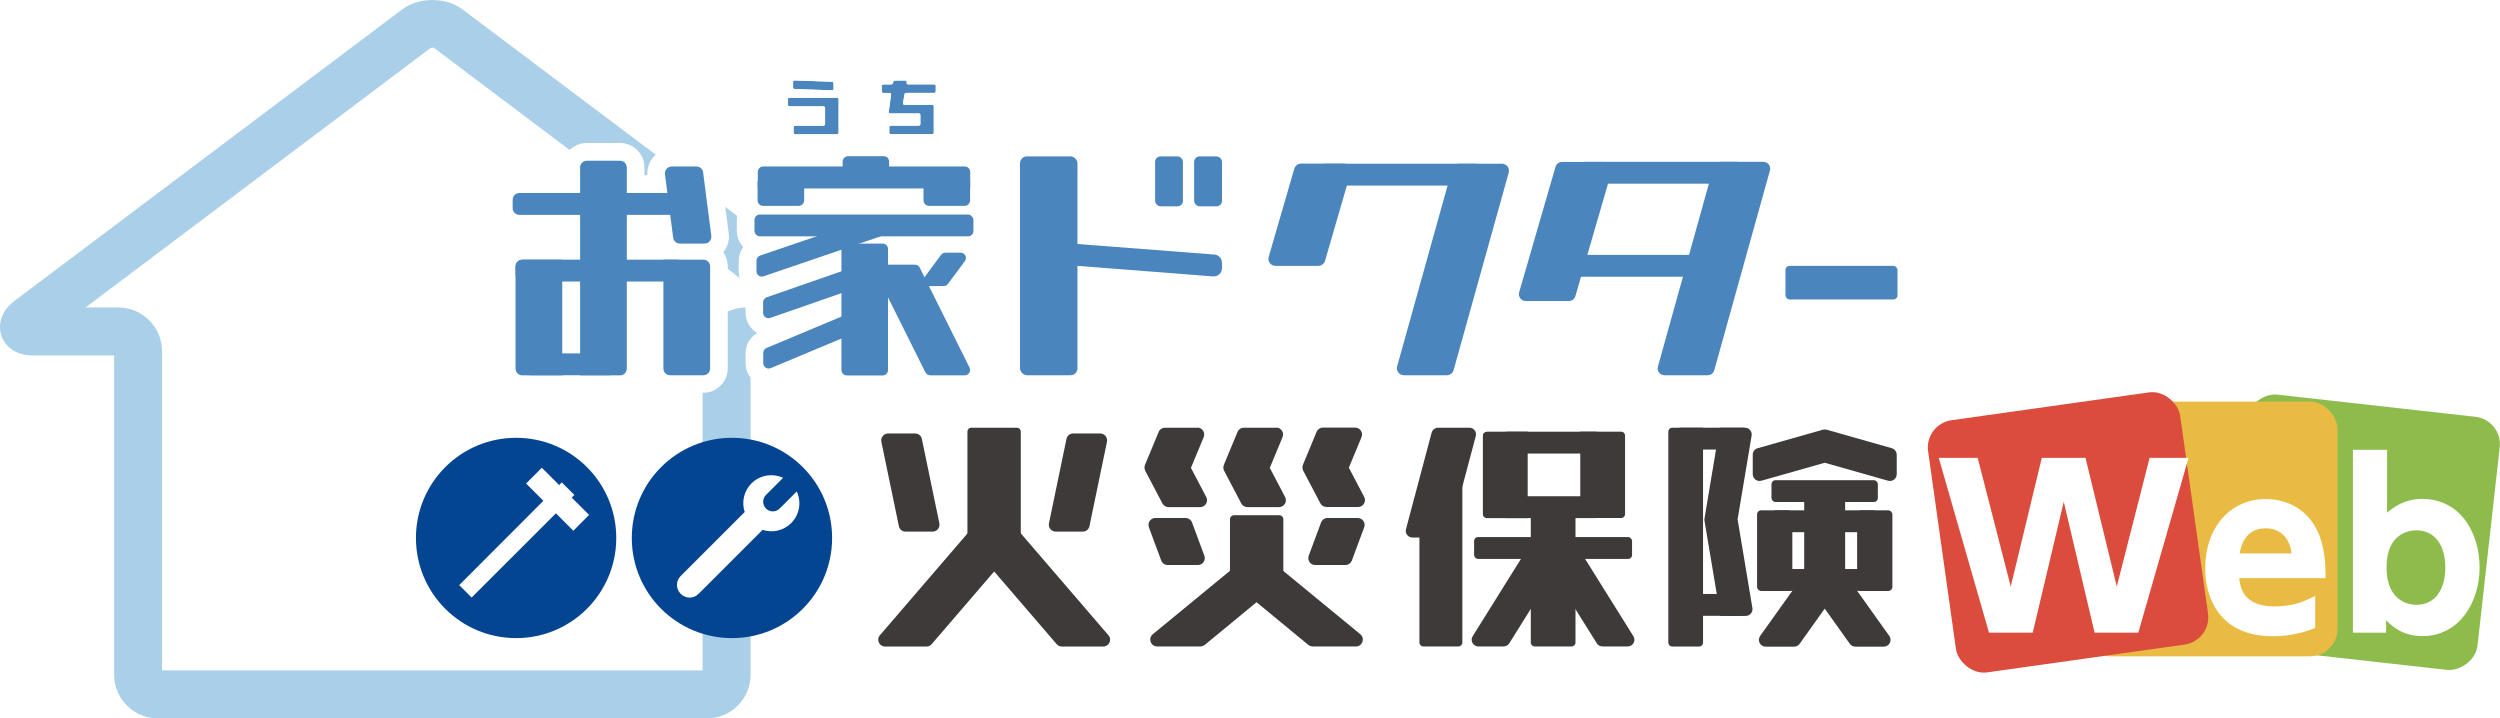 <?xml version="1.0" encoding="UTF-8"?><svg id="_レイヤー_2" xmlns="http://www.w3.org/2000/svg" xmlns:xlink="http://www.w3.org/1999/xlink" viewBox="0 0 225.39 64.77"><defs><style>.cls-1{filter:url(#drop-shadow-1);}.cls-2{fill:#4a85bd;}.cls-2,.cls-3,.cls-4,.cls-5,.cls-6,.cls-7,.cls-8,.cls-9{stroke-width:0px;}.cls-3{fill:#3e3a39;}.cls-4{fill:#db4c3d;}.cls-5{fill:#aacfe9;}.cls-6{fill:#8dbc4d;}.cls-7{fill:#fff;}.cls-8{fill:#e9bb43;}.cls-9{fill:#044592;}</style><filter id="drop-shadow-1" filterUnits="userSpaceOnUse"><feOffset dx=".36" dy=".36"/><feGaussianBlur result="blur" stdDeviation=".54"/><feFlood flood-color="#231815" flood-opacity=".6"/><feComposite in2="blur" operator="in"/><feComposite in="SourceGraphic"/></filter></defs><g id="_レイヤー_1-2"><rect class="cls-6" x="201.49" y="36.52" width="22.96" height="22.95" rx="2.48" ry="2.48" transform="translate(141.56 254.29) rotate(-83.61)"/><rect class="cls-8" x="187.79" y="36.21" width="22.95" height="22.96" rx="2.48" ry="2.48"/><rect class="cls-4" x="174.97" y="36.52" width="22.95" height="22.96" rx="2.48" ry="2.48" transform="translate(-4.87 26.48) rotate(-8.02)"/><g class="cls-1"><path class="cls-7" d="m182.9,56.68h-3.94l-4.53-15.76h3.51l2.98,11.6,2.8-11.6h3.94l2.82,11.6,2.96-11.6h3.51l-4.53,15.76h-3.94l-2.78-11.8-2.8,11.8Z"/><path class="cls-7" d="m201.52,51.76c.08.74.29,2.55,3.16,2.55,1.71,0,2.69-.45,3.69-.94v2.88c-.61.24-1.86.75-3.82.75-5.16,0-6.1-3.96-6.1-6.1,0-3.69,2.25-6.27,5.47-6.27,1.18,0,3.65.41,4.8,3.21.49,1.22.59,2.65.59,3.92h-7.78Zm4.72-2.22c-.29-2.27-2.04-2.27-2.33-2.27-1.98,0-2.27,1.84-2.35,2.27h4.69Z"/><path class="cls-7" d="m214.75,56.68h-2.98v-16.49h3.08v5.67c.61-.51,1.59-1.24,3.16-1.24,3.45,0,5.18,3.06,5.18,6.19s-1.84,6.18-5.16,6.18c-1.9,0-2.88-1.04-3.27-1.45v1.14Zm2.74-2.51c1.65,0,2.61-1.33,2.61-3.37s-.98-3.35-2.61-3.35c-.61,0-2.69.24-2.69,3.35s2.1,3.37,2.69,3.37Z"/></g><path class="cls-7" d="m65.51,57.23v4.27c0,.61-.5,1.1-1.1,1.1H13.55c-.61,0-1.1-.5-1.1-1.1v-30.51c0-.61-.5-1.1-1.1-1.1H2.34c-.61,0-.71-.3-.22-.66L38.1,2.17c.49-.37,1.28-.37,1.77,0l35.98,27.05c.49.37.39.66-.22.66h-9c-.61,0-1.1.5-1.1,1.1v26.24Z"/><path class="cls-5" d="m63.73,64.77H14.23c-2.17,0-3.94-1.77-3.94-3.94v-28.78H3.01c-2.13,0-2.75-1.37-2.89-1.79-.14-.42-.47-1.89,1.23-3.17L36.26.85c1.5-1.13,3.94-1.13,5.44,0l34.9,26.24c1.7,1.28,1.37,2.75,1.23,3.17-.14.42-.76,1.79-2.89,1.79h-7.27v28.78c0,2.18-1.77,3.94-3.94,3.94Zm-49.12-4.33h48.73v-28.78c0-2.17,1.77-3.94,3.94-3.94h2.95L39.1,4.3s-.04,0-.12,0-.14.02-.15.02L7.71,27.72h2.96c2.17,0,3.94,1.77,3.94,3.94v28.78Z"/><path class="cls-9" d="m55.56,48.5c0,4.99-4.04,9.03-9.03,9.03s-9.03-4.04-9.03-9.03,4.04-9.03,9.03-9.03,9.03,4.04,9.03,9.03Z"/><polygon class="cls-7" points="53.11 46.42 51.54 44.86 51.78 44.62 50.65 43.49 50.41 43.73 48.85 42.17 47.43 43.59 48.99 45.15 41.4 52.75 42.52 53.87 50.12 46.28 51.69 47.85 53.11 46.42"/><path class="cls-9" d="m75.02,48.5c0,4.99-4.04,9.03-9.03,9.03s-9.03-4.04-9.03-9.03,4.04-9.03,9.03-9.03,9.03,4.04,9.03,9.03Z"/><path class="cls-7" d="m71.83,44.31l-1.54,1.54c-.34.34-.89.34-1.23,0-.34-.34-.34-.89,0-1.23l1.54-1.54c-.94-.43-2.08-.27-2.85.5-.7.7-.9,1.7-.61,2.58l-5.77,5.77c-.45.44-.45,1.16,0,1.61.45.45,1.17.45,1.61,0l5.77-5.77c.88.29,1.88.09,2.58-.61.77-.77.94-1.92.5-2.85Z"/><path class="cls-7" d="m65.7,21.06h0s-.74-5.73-.74-5.73c-.14-1.09-1.08-1.92-2.18-1.92h-2.22c-.63,0-1.24.27-1.65.75-.4.45-.59,1.05-.54,1.64h-.27v-.71c0-1.21-.99-2.2-2.2-2.2h-2.99c-1.21,0-2.2.99-2.2,2.2v.71h-3.88c-1.21,0-2.2.99-2.2,2.2v.75c0,1.21.99,2.2,2.2,2.2h3.88v.86h-3.62c-1.21,0-2.2.99-2.2,2.2v9.2c0,1.21.99,2.2,2.2,2.2h8.81c1.21,0,2.2-.99,2.2-2.2v-6.25h.12v6.25c0,1.21.99,2.2,2.2,2.2h2.99c1.21,0,2.2-.99,2.2-2.2v-9.2c0-.47-.15-.91-.4-1.27.39-.47.57-1.08.49-1.69Zm-7.6-.1h.93l.09.67c0,.06.02.13.03.19h-1.05v-.86Z"/><path class="cls-7" d="m89.05,18.07v-2.58c0-1.14-.93-2.08-2.08-2.08h-5.58c-.37-.56-1.01-.92-1.72-.92h-3.22c-.72,0-1.35.37-1.72.92h-5.93c-1.14,0-2.08.93-2.08,2.08v2.58c0,.2.03.39.08.57-.24.34-.37.75-.37,1.19v1c0,.56.22,1.07.58,1.44-.26.35-.41.78-.41,1.23v.95c0,.67.32,1.3.87,1.69.02.01.04.02.06.04-.2.32-.31.69-.31,1.09v.94c0,.67.33,1.3.87,1.69.06.05.13.08.2.12-.66.36-1.07,1.05-1.07,1.81v.92c0,.7.35,1.34.93,1.73.35.23.75.35,1.15.35.27,0,.54-.05.8-.16l4.19-1.75v.45c0,1.14.93,2.08,2.08,2.08h3.22c1.08,0,1.97-.83,2.07-1.89l.37.74c.35.71,1.07,1.15,1.86,1.15h3.1c.72,0,1.38-.37,1.77-.98.38-.62.42-1.37.09-2.02l-2.67-5.35c.22-.14.42-.31.58-.53l1.53-2.06c.44-.59.52-1.34.25-2.01.5-.38.82-.98.82-1.65v-1c0-.44-.14-.85-.37-1.19.05-.18.08-.37.08-.57Z"/><rect class="cls-7" x="159.39" y="22.38" width="13.27" height="6.2" rx="1.96" ry="1.96"/><path class="cls-7" d="m109.61,21.37l-10.88-.85v-5.81c0-1.22-.99-2.21-2.21-2.21h-3.94c-1.22,0-2.21.99-2.21,2.21v18.5c0,1.22.99,2.21,2.21,2.21h3.94c1.22,0,2.21-.99,2.21-2.21v-7.53l10.52.82c.06,0,.12,0,.18,0,.58,0,1.15-.22,1.58-.62.47-.44.75-1.06.75-1.71v-.49c0-1.21-.94-2.23-2.15-2.32Z"/><path class="cls-7" d="m109.68,12.51h-1.53c-.36,0-.7.09-.99.25-.29-.16-.63-.25-.99-.25h-1.53c-1.14,0-2.08.93-2.08,2.07v3.53c0,1.14.93,2.07,2.08,2.07h1.53c.36,0,.7-.09.99-.25.29.16.63.25.99.25h1.53c1.14,0,2.07-.93,2.07-2.07v-3.53c0-1.14-.93-2.07-2.07-2.07Z"/><path class="cls-7" d="m137.18,14.05c-.42-.56-1.07-.88-1.77-.88h-18.11c-.98,0-1.86.66-2.13,1.6l-2.31,7.95c-.19.67-.06,1.4.36,1.95.42.56,1.08.89,1.78.89h3.86c.98,0,1.86-.66,2.13-1.6l1.64-5.63h5.8l-3.98,14.29c-.19.67-.05,1.38.37,1.94.42.56,1.07.88,1.77.88h3.87c.99,0,1.87-.67,2.14-1.62l4.96-17.81c.19-.67.05-1.38-.37-1.94Z"/><path class="cls-7" d="m160.73,13.88c-.42-.55-1.06-.87-1.76-.87h-18.14c-.97,0-1.85.65-2.12,1.59,0,0,0,0,0,0l-3.28,11.31c-.19.66-.06,1.39.35,1.94.41.55,1.07.88,1.76.88h3.89c.97,0,1.85-.65,2.12-1.59l.17-.59h5.9l-1.7,6.08c-.19.67-.05,1.37.37,1.93s1.06.87,1.76.87h3.9c.99,0,1.86-.66,2.12-1.61l5.02-18.01c.19-.67.05-1.37-.37-1.93Zm-14.56,4.28h5.8l-.9,3.24h-5.84l.94-3.24Z"/><path class="cls-2" d="m52.91,14.49h2.99c.34,0,.61.27.61.61v18.13c0,.34-.27.61-.61.61h-3.6V15.1c0-.34.27-.61.61-.61Z"/><path class="cls-2" d="m47.09,23.41h3.6v10.43h-3.6c-.34,0-.61-.27-.61-.61v-9.2c0-.34.27-.61.61-.61Z"/><path class="cls-2" d="m59.81,23.41h3.6c.34,0,.61.27.61.61v9.2c0,.34-.27.61-.61.61h-2.99c-.34,0-.61-.27-.61-.61v-9.82h0Z"/><rect class="cls-2" x="47.76" y="31.86" width="7.28" height="1.97"/><path class="cls-2" d="m47.09,23.41h14.09v1.97h-14.09c-.34,0-.61-.27-.61-.61v-.75c0-.34.27-.61.61-.61Z"/><path class="cls-2" d="m46.83,17.4h13.92v1.97h-13.92c-.34,0-.61-.27-.61-.61v-.75c0-.34.27-.61.61-.61Z"/><path class="cls-2" d="m64.13,21.27l-.74-5.73c-.04-.31-.3-.53-.61-.53h-2.22c-.37,0-.65.32-.61.69l.74,5.73c.04.31.3.53.61.53h2.22c.37,0,.65-.32.61-.69Z"/><path class="cls-2" d="m68.31,16.32h4.19v1.75c0,.27-.22.49-.49.49h-3.22c-.27,0-.49-.22-.49-.49v-1.75h0Z"/><path class="cls-2" d="m83.27,16.32h4.19v1.75c0,.27-.22.49-.49.49h-3.22c-.27,0-.49-.22-.49-.49v-1.75h0Z"/><path class="cls-2" d="m76.45,14.08h3.22c.27,0,.49.22.49.49v1.75h-4.19v-1.75c0-.27.22-.49.49-.49Z"/><path class="cls-2" d="m75.87,21.96h3.7c.27,0,.49.22.49.49v10.91c0,.27-.22.49-.49.49h-3.22c-.27,0-.49-.22-.49-.49v-11.39h0Z"/><path class="cls-2" d="m86.97,33.84h-3.1c-.18,0-.35-.1-.44-.27l-4.84-9.71h3.89c.18,0,.35.1.44.27l4.49,9.01c.16.32-.07.7-.44.7Z"/><path class="cls-2" d="m78.27,25.59l-8.82,3.07c-.32.11-.65-.12-.65-.46v-.94c0-.21.13-.39.33-.46l9.14-3.18v1.97Z"/><path class="cls-2" d="m77.97,29.64l-8.49,3.55c-.32.13-.67-.1-.67-.45v-.92c0-.2.12-.37.3-.45l8.86-3.71v1.97Z"/><rect class="cls-2" x="68.02" y="19.34" width="19.74" height="1.97" rx=".49" ry=".49"/><path class="cls-2" d="m82.75,25.8l2.09-2.82c.09-.12.24-.2.39-.2h1.38c.39,0,.62.45.38.76l-1.53,2.06c-.09.12-.23.19-.39.19h-2.33Z"/><path class="cls-2" d="m68.8,15.01h18.18c.27,0,.49.22.49.49v1.49h-19.15v-1.49c0-.27.22-.49.49-.49Z"/><path class="cls-2" d="m80.06,21.08l-11.22,3.83c-.32.11-.64-.13-.64-.46v-.95c0-.21.13-.39.33-.46l9.99-3.41,1.55,1.44Z"/><rect class="cls-2" x="160.97" y="23.97" width="10.1" height="3.03" rx=".37" ry=".37"/><rect class="cls-2" x="91.96" y="14.1" width="5.18" height="19.73" rx=".62" ry=".62"/><path class="cls-2" d="m97.02,23.96l12.35.96c.43.03.8-.31.8-.74v-.49c0-.39-.3-.71-.68-.74l-12.42-.96c-.15-.01-.28.11-.28.26v1.46c0,.13.1.25.24.26Z"/><rect class="cls-2" x="104.14" y="14.1" width="2.51" height="4.5" rx=".49" ry=".49"/><rect class="cls-2" x="107.66" y="14.1" width="2.51" height="4.5" rx=".49" ry=".49"/><path class="cls-2" d="m131.54,14.76h3.87c.42,0,.72.4.61.8l-4.97,17.81c-.08.27-.32.46-.61.46h-3.87c-.42,0-.72-.4-.61-.8l4.97-17.81c.08-.27.32-.46.61-.46Z"/><path class="cls-2" d="m116.69,15.21l-2.31,7.95c-.12.4.19.81.61.81h3.86c.28,0,.53-.19.61-.46l2.31-7.95c.12-.4-.19-.81-.61-.81h-3.86c-.28,0-.53.19-.61.46Z"/><rect class="cls-2" x="119.31" y="14.76" width="13.79" height="1.97" rx="0" ry="0"/><path class="cls-2" d="m155.08,14.59h3.9c.41,0,.7.39.59.78l-5.02,18.01c-.07.27-.32.45-.59.45h-3.9c-.41,0-.7-.39-.59-.78l5.02-18.01c.07-.27.32-.45.59-.45Z"/><path class="cls-2" d="m140.24,15.04l-3.28,11.31c-.11.39.18.79.59.79h3.89c.27,0,.52-.18.59-.44l3.28-11.31c.11-.39-.18-.79-.59-.79h-3.89c-.27,0-.52.18-.59.44Z"/><rect class="cls-2" x="142.85" y="14.59" width="13.79" height="1.97" rx="0" ry="0"/><rect class="cls-2" x="140.05" y="22.98" width="14.54" height="1.97" rx="0" ry="0"/><path class="cls-3" d="m81.65,47.93h2.43c.39,0,.69-.36.61-.75l-1.58-7.61c-.06-.29-.31-.49-.61-.49h-2.43c-.39,0-.69.36-.61.75l1.58,7.61c.06.29.31.49.61.49Z"/><path class="cls-3" d="m87.59,38.56h4.08c.2,0,.36.16.36.36v10.52h-4.81v-10.52c0-.2.16-.36.36-.36Z"/><path class="cls-3" d="m87.7,47.54l4.33,1.19-8.03,9.34c-.12.14-.29.22-.47.22h-3.73c-.53,0-.82-.62-.47-1.02l8.36-9.72Z"/><path class="cls-3" d="m97.61,47.93h-2.43c-.39,0-.69-.36-.61-.75l1.58-7.61c.06-.29.31-.49.61-.49h2.43c.39,0,.69.36.61.75l-1.58,7.61c-.06.29-.31.49-.61.49Z"/><path class="cls-3" d="m91.56,47.54l-4.33,1.19,8.03,9.34c.12.14.29.22.47.22h3.73c.53,0,.82-.62.47-1.02l-8.36-9.72Z"/><path class="cls-3" d="m105.27,50.94h2.73c.43,0,.73-.43.58-.84l-1.11-2.99c-.09-.24-.32-.41-.58-.41h-2.73c-.43,0-.73.43-.58.84l1.11,2.99c.09.24.32.41.58.41Z"/><path class="cls-3" d="m111.25,46.45h4.08c.2,0,.37.16.37.37v5.94h-4.81v-5.94c0-.2.16-.37.37-.37Z"/><path class="cls-3" d="m114.95,50.26l-2.65.04-8.37,6.88c-.45.37-.19,1.1.39,1.1h3.9c.14,0,.28-.05.4-.14l6.33-5.22v-2.66Z"/><path class="cls-3" d="m121.3,50.94h-2.73c-.43,0-.73-.43-.58-.84l1.11-2.99c.09-.24.32-.41.58-.41h2.73c.43,0,.73.43.58.84l-1.11,2.99c-.09.24-.32.41-.58.41Z"/><path class="cls-3" d="m111.62,50.26l2.65.04,8.37,6.88c.45.37.19,1.1-.39,1.1h-3.9c-.14,0-.28-.05-.4-.14l-6.33-5.22v-2.66Z"/><path class="cls-3" d="m107.94,38.56h-2.91c-.25,0-.48.15-.57.38l-1.23,2.97c-.07.17-.06.36.02.53l1.55,2.95c.11.2.32.33.55.33h2.85c.47,0,.77-.5.55-.91l-1.38-2.63,1.15-2.77c.17-.41-.13-.86-.57-.86Z"/><path class="cls-3" d="m115.05,38.56h-2.91c-.25,0-.48.15-.57.38l-1.23,2.97c-.07.17-.06.36.02.53l1.55,2.95c.11.2.32.33.55.33h2.85c.47,0,.77-.5.55-.91l-1.38-2.63,1.15-2.77c.17-.41-.13-.86-.57-.86Z"/><path class="cls-3" d="m121.6,42.18l1.15-2.77c.17-.41-.13-.86-.57-.86h-2.91c-.25,0-.48.15-.57.38l-1.23,2.97c-.07.17-.06.36.02.53l1.55,2.95c.11.2.32.33.55.33h2.85c.47,0,.77-.5.55-.91l-1.38-2.63Z"/><path class="cls-3" d="m130.62,48.46h-3.28c-.4,0-.69-.38-.58-.76l2.31-8.69c.07-.26.31-.45.58-.45h2.82c.4,0,.69.38.58.76l-2.43,9.14Z"/><path class="cls-3" d="m127.96,43.51h3.88v14.42c0,.2-.16.35-.35.35h-3.17c-.2,0-.35-.16-.35-.35v-14.42h0Z"/><path class="cls-3" d="m134.04,38.92h3.69v7.79h-3.69c-.2,0-.35-.16-.35-.35v-7.08c0-.2.16-.35.35-.35Z"/><path class="cls-3" d="m142.47,38.92h3.69c.2,0,.35.16.35.35v7.08c0,.2-.16.35-.35.35h-3.69v-7.79h0Z"/><rect class="cls-3" x="135.8" y="38.92" width="8.14" height="1.97"/><rect class="cls-3" x="135.8" y="44.74" width="8.14" height="1.97"/><path class="cls-3" d="m138,46h4.04v11.93c0,.2-.16.35-.35.35h-3.33c-.2,0-.35-.16-.35-.35v-11.93h0Z"/><rect class="cls-3" x="132.9" y="48.42" width="14.24" height="1.97" rx=".35" ry=".35"/><path class="cls-3" d="m138.86,49.85h3.71l4.69,7.51c.25.4-.04.92-.51.92h-2.28c-.21,0-.4-.11-.51-.28l-5.09-8.15Z"/><path class="cls-3" d="m141.17,49.85h-3.71s-4.69,7.51-4.69,7.51c-.25.4.04.92.51.92h2.28c.21,0,.4-.11.51-.28l5.09-8.15Z"/><path class="cls-3" d="m150.77,38.56h2.77v19.37c0,.2-.16.36-.36.36h-2.41c-.2,0-.36-.16-.36-.36v-19.01c0-.2.16-.36.36-.36Z"/><rect class="cls-3" x="151.41" y="38.56" width="5.87" height="1.97"/><rect class="cls-3" x="151.41" y="53.55" width="5.68" height="1.97"/><path class="cls-3" d="m156.65,46.85l1.27-7.58c.06-.37-.22-.71-.6-.71h-2.28l-1.37,8.19c-.01.07-.01.13,0,.2l1.44,8.58h2.28c.38,0,.66-.34.6-.71l-1.33-7.97Z"/><path class="cls-3" d="m164.34,38.74l-5.88,1.67c-.26.07-.44.31-.44.59v1.75c0,.41.39.7.78.59l5.71-1.62,5.71,1.62c.39.11.78-.18.78-.59v-1.75c0-.27-.18-.51-.44-.59l-5.88-1.67c-.11-.03-.22-.03-.33,0Z"/><rect class="cls-3" x="159.71" y="43.29" width="9.59" height="1.97" rx=".36" ry=".36"/><rect class="cls-3" x="160" y="46.01" width="9.02" height="1.97"/><rect class="cls-3" x="160" y="51.3" width="9.02" height="1.97"/><path class="cls-3" d="m162.55,51.91h4.07l-4.37,6.13c-.11.16-.3.26-.5.26h-2.56c-.5,0-.79-.56-.5-.97l3.86-5.41Z"/><path class="cls-3" d="m166.47,51.91h-4.07s4.37,6.13,4.37,6.13c.11.16.3.26.5.26h2.56c.5,0,.79-.56.5-.97l-3.86-5.41Z"/><rect class="cls-3" x="162.66" y="44.45" width="3.69" height="7.64"/><rect class="cls-3" x="158.41" y="46.01" width="3.18" height="7.27" rx=".36" ry=".36"/><rect class="cls-3" x="167.43" y="46.01" width="3.18" height="7.27" rx=".36" ry=".36"/><path class="cls-2" d="m71.18,9.58c-.08,0-.15-.07-.15-.14v-.49c0-.08.06-.14.14-.14h4.29c.08,0,.14.07.14.14v3.02c0,.08-.07.14-.15.14h-3.77c-.08,0-.14-.07-.14-.14v-.49c0-.08.06-.14.14-.14h2.56c.08,0,.14-.07.14-.14v-1.47c0-.08-.06-.14-.14-.14h-3.07Zm.46-1.55c-.08,0-.14-.07-.14-.15v-.49c0-.08.06-.14.14-.14l3.37.12c.08,0,.14.07.14.15v.48c0,.08-.06.14-.14.14l-3.37-.11Z"/><path class="cls-7" d="m71.64,7.25s0,0,0,0l3.37.12c.08,0,.14.07.14.15v.48c0,.08-.06.14-.14.14,0,0,0,0,0,0l-3.37-.11c-.08,0-.14-.07-.14-.15v-.49c0-.08.06-.14.14-.14m3.83,1.55c.08,0,.14.07.14.14v3.02c0,.08-.07.14-.15.14h-3.77c-.08,0-.14-.07-.14-.14v-.49c0-.08.06-.14.14-.14h2.56c.08,0,.14-.07.14-.14v-1.47c0-.08-.06-.14-.14-.14h-3.07c-.08,0-.15-.07-.15-.14v-.49c0-.08.06-.14.14-.14h4.29m-3.83-3c-.42,0-.82.17-1.12.47-.3.3-.46.7-.46,1.12v.43s0,0,0,0c-.3.3-.46.71-.46,1.13v.49c0,.54.28,1.01.7,1.3-.12.23-.18.48-.18.74v.49c0,.87.72,1.59,1.59,1.59h3.77c.88,0,1.59-.71,1.59-1.59v-3.02c0-.42-.16-.81-.45-1.11v-.32c0-.86-.68-1.56-1.54-1.59l-3.37-.12h-.03s-.03,0-.03,0h0Z"/><path class="cls-2" d="m79.64,8.38c-.08,0-.14-.07-.14-.14v-.49c0-.08.06-.14.14-.14h.71c.08,0,.15-.06.17-.14v-.07c.02-.08.1-.14.18-.14h.93c.08,0,.13.06.12.14v.07c-.02.08.03.14.11.14h2.37c.08,0,.14.07.14.14v.49c0,.08-.06.14-.14.14h-2.51c-.08,0-.16.06-.17.14l-.13.79c-.01.08.04.14.12.14h2.51c.08,0,.14.07.14.14v2.37c0,.08-.06.14-.14.14h-3.73c-.08,0-.14-.07-.14-.14v-.49c0-.08.06-.14.14-.14h2.52c.08,0,.14-.07.14-.14v-.82c0-.08-.07-.14-.15-.14h-2.58c-.08,0-.14-.06-.12-.14l.21-1.56c.01-.08-.05-.14-.12-.14h-.57Z"/><path class="cls-7" d="m81.62,7.25c.08,0,.13.06.12.14v.07c-.02.08.03.14.11.14h2.37c.08,0,.14.07.14.14v.49c0,.08-.06.14-.14.14h-2.51c-.08,0-.16.06-.17.14l-.13.79c-.01.08.04.14.12.14h2.51c.08,0,.14.07.14.14v2.37c0,.08-.06.14-.14.14h-3.73c-.08,0-.14-.07-.14-.14v-.49c0-.08.06-.14.14-.14h2.52c.08,0,.14-.07.14-.14v-.82c0-.08-.07-.14-.15-.14h-2.58c-.08,0-.14-.06-.12-.14l.21-1.56c.01-.08-.05-.14-.12-.14h-.57c-.08,0-.14-.07-.14-.14v-.49c0-.08.06-.14.14-.14h.71c.08,0,.15-.06.17-.14v-.07c.02-.08.1-.14.18-.14h.93m0-1.45h-.93c-.37,0-.73.13-1.01.36h-.05c-.43,0-.82.17-1.13.47-.3.3-.47.7-.46,1.13v.49c0,.54.28,1.02.69,1.31l-.05.34c-.05.33.02.67.17.96-.09.2-.13.42-.13.64v.49c0,.87.72,1.59,1.59,1.59h3.73c.43,0,.82-.17,1.13-.47s.47-.7.46-1.13v-2.37c0-.17-.04-.34-.09-.5.17-.26.26-.56.26-.87v-.49c0-.87-.72-1.59-1.59-1.59h-1.61c-.28-.23-.63-.36-1-.36h0Z"/></g></svg>
